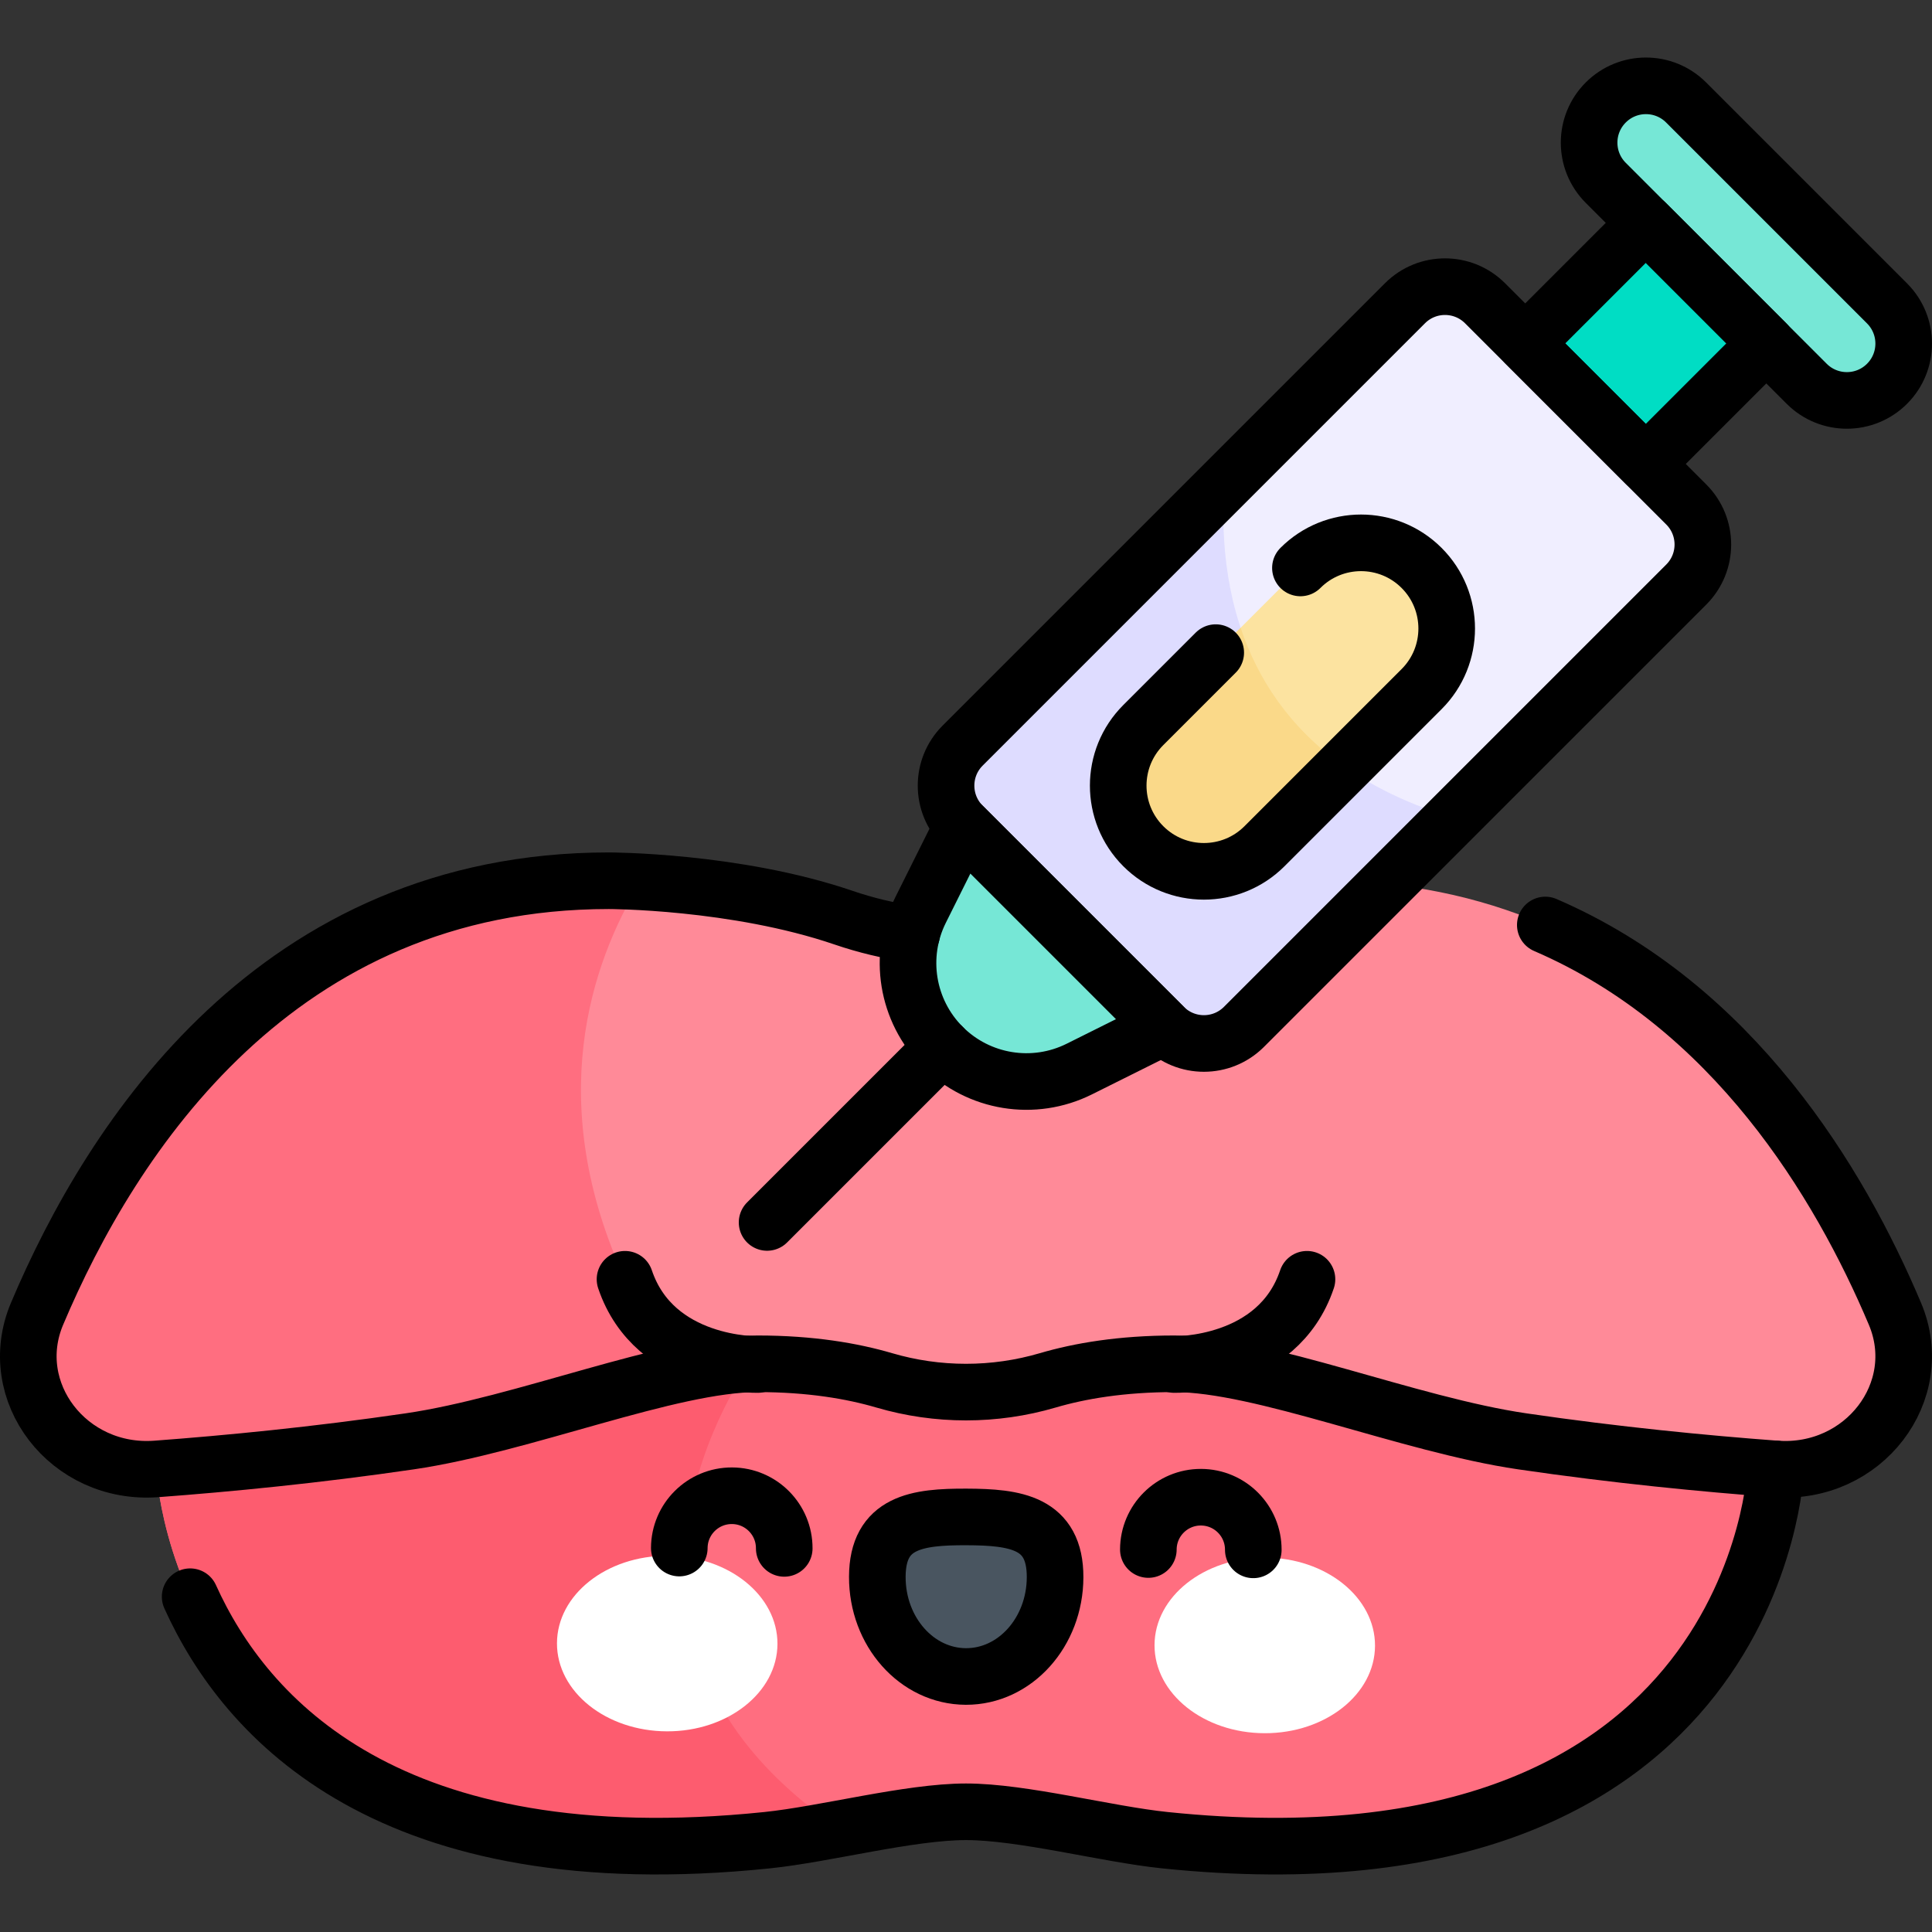 <?xml version="1.0" encoding="UTF-8"?>
<svg xmlns="http://www.w3.org/2000/svg" xmlns:xlink="http://www.w3.org/1999/xlink" version="1.1" id="Capa_1" x="0px" y="0px" viewBox="0 0 511.938 511.938" style="enable-background:new 0 0 511.938 511.938;" xml:space="preserve" width="512" height="512">
<rect x="0" y="0" width="511.938" height="511.938" fill="#333333" stroke="none"/>
<g>
	<g>
		<path style="fill:#FF6E80;" d="M470.527,389.236c0,0-4.41,114.64-161.85,98.38c-15.48-1.6-37.65-7.53-52.71-7.53&#10;&#9;&#9;&#9;c-9.5,0-21.83,2.36-33.52,4.51c-6.85,1.25-13.47,2.43-19.19,3.02c-157.44,16.26-161.85-98.38-161.85-98.38&#10;&#9;&#9;&#9;s53.04-57.11,185.78-64.53c9.23-0.51,18.84-0.79,28.84-0.79C409.967,323.916,470.527,389.236,470.527,389.236z"/>
		<path style="fill:#FD5C6F;" d="M222.437,484.586c0,0,0.01,0,0.01,0.01c-6.85,1.25-13.47,2.43-19.19,3.02&#10;&#9;&#9;&#9;c-157.44,16.26-161.85-98.38-161.85-98.38s53.04-57.11,185.78-64.53l-28.49,36.71&#10;&#9;&#9;&#9;C198.697,361.416,146.747,433.086,222.437,484.586z"/>
		<path style="fill:#FFFFFF;" d="M206.01,435.596c-0.04,12.848-13.152,23.222-29.285,23.171&#10;&#9;&#9;&#9;c-16.133-0.051-29.179-10.506-29.139-23.354c0.04-12.848,13.151-23.222,29.285-23.171&#10;&#9;&#9;&#9;C193.004,412.292,206.05,422.748,206.01,435.596z"/>
		<path style="fill:#FFFFFF;" d="M305.925,435.909c-0.04,12.848,13.006,23.304,29.139,23.354&#10;&#9;&#9;&#9;c16.133,0.051,29.244-10.323,29.285-23.171c0.04-12.848-13.006-23.304-29.139-23.355&#10;&#9;&#9;&#9;C319.076,412.687,305.965,423.061,305.925,435.909z"/>
		<path style="fill:#495560;" d="M279.575,417.952c0.046-14.556-10.495-15.956-23.502-15.997&#10;&#9;&#9;&#9;c-13.007-0.041-23.556,1.294-23.602,15.849c-0.046,14.555,10.462,26.387,23.469,26.428&#10;&#9;&#9;&#9;C268.948,444.274,279.53,432.507,279.575,417.952z"/>
		<path style="fill:#FF8A98;" d="M470.527,389.236c-18.94-1.41-42.29-3.67-67.15-7.31c-20.7-3.03-45.4-11.57-66.42-16.64&#10;&#9;&#9;&#9;c-9.61-2.32-18.45-3.91-25.78-3.91c-1.41,0-2.78,0.02-4.13,0.06c-0.22,0-0.44,0.01-0.65,0.02c-11.83,0.37-21.34,2.13-28.77,4.31&#10;&#9;&#9;&#9;c-14.13,4.15-29.19,4.15-43.32,0c-8.41-2.47-19.47-4.39-33.55-4.39c-0.67,0-1.36,0.01-2.06,0.04&#10;&#9;&#9;&#9;c-23.52,0.88-60.84,16.23-90.14,20.51c-24.86,3.64-48.21,5.9-67.15,7.31c-23.25,1.72-40.31-20.47-31.59-41.11&#10;&#9;&#9;&#9;c19.77-46.81,63.61-114.75,151.5-114.75c0,0,3.17,0,8.4,0.29c11.77,0.64,33.96,2.72,53.81,9.5c20.94,7.15,43.94,7.15,64.88,0&#10;&#9;&#9;&#9;c28.66-9.79,62.21-9.79,62.21-9.79c87.89,0,131.73,67.94,151.5,114.75C510.838,368.766,493.777,390.956,470.527,389.236z"/>
		<polygon style="fill:#00DDC4;" points="471.777,87.346 446.867,112.256 432.437,126.686 400.497,94.746 414.927,80.316 &#10;&#9;&#9;&#9;439.838,55.396 &#9;&#9;"/>
		<path style="fill:#F0EEFF;" d="M446.827,154.896l-61.8,61.8l-55.41,55.41c-5.86,5.86-15.36,5.86-21.22,0l-53.32-53.33&#10;&#9;&#9;&#9;c-5.86-5.85-5.86-15.35,0-21.21l69.34-69.34l47.87-47.87c5.86-5.86,15.36-5.86,21.22,0l53.32,53.32&#10;&#9;&#9;&#9;C452.687,139.536,452.687,149.036,446.827,154.896z"/>
		<path style="fill:#76E7D6;" d="M308.401,272.105l-22.419,11.177c-12.075,6.02-26.647,3.647-36.188-5.894l0,0h0&#10;&#9;&#9;&#9;c-9.541-9.541-11.914-24.112-5.894-36.188l11.177-22.419l37.264,18.038L308.401,272.105z"/>
		<path style="fill:#DEDCFF;" d="M385.027,216.696l-55.41,55.41c-5.86,5.86-15.36,5.86-21.22,0l-53.32-53.33&#10;&#9;&#9;&#9;c-5.86-5.85-5.86-15.35,0-21.21l69.34-69.34C322.407,159.026,330.897,200.296,385.027,216.696z"/>
		<path style="fill:#FCE3A0;" d="M383.347,166.546c0,5.81-2.22,11.63-6.65,16.06l-20.49,20.49l-21.14,21.14&#10;&#9;&#9;&#9;c-8.87,8.86-23.25,8.86-32.11,0h-0.01c-8.86-8.87-8.86-23.25,0-32.11l25.79-25.78l15.85-15.85c8.86-8.87,23.24-8.87,32.11,0&#10;&#9;&#9;&#9;C381.127,154.926,383.347,160.736,383.347,166.546z"/>
		<path style="fill:#76E7D6;" d="M478.731,101.692L425.49,48.451c-5.881-5.881-5.881-15.416,0-21.296l0,0&#10;&#9;&#9;&#9;c5.881-5.881,15.416-5.881,21.296,0l53.241,53.241c5.881,5.881,5.881,15.416,0,21.296v0&#10;&#9;&#9;&#9;C494.147,107.573,484.612,107.573,478.731,101.692z"/>
		<path style="fill:#FF6E80;" d="M306.527,361.446c0.718,0,0.712-0.03-0.13,0.01C306.437,361.446,306.487,361.446,306.527,361.446z"/>
		<path style="fill:#FF6E80;" d="M198.697,361.416c-23.52,0.88-60.84,16.23-90.14,20.51c-24.86,3.64-48.21,5.9-67.15,7.31&#10;&#9;&#9;&#9;c-23.25,1.72-40.31-20.47-31.59-41.11c19.77-46.81,63.61-114.75,151.5-114.75c0,0,3.17,0,8.4,0.29&#10;&#9;&#9;&#9;c-13.27,21.83-25.61,58.52-4.1,105.31C174.048,357.326,192.527,360.776,198.697,361.416z"/>
		<path style="fill:#FAD989;" d="M356.207,203.096l-21.14,21.14c-8.87,8.86-23.25,8.86-32.11,0h-0.01c-8.86-8.87-8.86-23.25,0-32.11&#10;&#9;&#9;&#9;l25.79-25.78C333.257,179.866,341.647,192.886,356.207,203.096z"/>
	</g>
	<g>
		<path style="fill:none;stroke:#000000;stroke-width:15;stroke-linecap:round;stroke-linejoin:round;stroke-miterlimit:10;" d="&#10;&#9;&#9;&#9;M279.575,417.952c0.046-14.556-10.495-15.956-23.502-15.997c-13.007-0.041-23.556,1.294-23.602,15.849&#10;&#9;&#9;&#9;c-0.046,14.555,10.462,26.387,23.469,26.428C268.948,444.274,279.53,432.507,279.575,417.952z"/>
		<path style="fill:none;stroke:#000000;stroke-width:15;stroke-linecap:round;stroke-linejoin:round;stroke-miterlimit:10;" d="&#10;&#9;&#9;&#9;M207.806,410.287c0.024-7.679-6.181-13.924-13.86-13.948c-7.679-0.024-13.924,6.182-13.948,13.861"/>
		<path style="fill:none;stroke:#000000;stroke-width:15;stroke-linecap:round;stroke-linejoin:round;stroke-miterlimit:10;" d="&#10;&#9;&#9;&#9;M304.287,410.589c0.024-7.679,6.269-13.885,13.948-13.861c7.679,0.024,13.885,6.269,13.861,13.948"/>
		<path style="fill:none;stroke:#000000;stroke-width:15;stroke-linecap:round;stroke-linejoin:round;stroke-miterlimit:10;" d="&#10;&#9;&#9;&#9;M409.472,245.104c49.784,21.474,77.907,68.125,92.646,103.022c8.72,20.64-8.34,42.83-31.59,41.11&#10;&#9;&#9;&#9;c-18.94-1.41-42.29-3.67-67.15-7.31c-30.17-4.41-68.85-20.55-92.2-20.55c-14.08,0-25.14,1.92-33.55,4.39&#10;&#9;&#9;&#9;c-14.13,4.15-29.19,4.15-43.32,0c-8.41-2.47-19.47-4.39-33.55-4.39c-23.35,0-62.03,16.14-92.2,20.55&#10;&#9;&#9;&#9;c-24.86,3.64-48.21,5.9-67.15,7.31c-23.25,1.72-40.31-20.47-31.59-41.11c19.77-46.81,63.61-114.75,151.5-114.75&#10;&#9;&#9;&#9;c0,0,33.55,0,62.21,9.79c5.88,2.01,11.93,3.45,18.04,4.33"/>
		<path style="fill:none;stroke:#000000;stroke-width:15;stroke-linecap:round;stroke-linejoin:round;stroke-miterlimit:10;" d="&#10;&#9;&#9;&#9;M470.53,389.233c0,0-4.411,114.645-161.857,98.38c-15.48-1.599-37.647-7.529-52.706-7.529s-37.225,5.93-52.706,7.529&#10;&#9;&#9;&#9;c-99.997,10.33-138.263-32.145-152.875-64.518"/>
		<path style="fill:none;stroke:#000000;stroke-width:15;stroke-linecap:round;stroke-linejoin:round;stroke-miterlimit:10;" d="&#10;&#9;&#9;&#9;M308.401,272.105l-53.324-53.324c-5.858-5.858-5.858-15.355,0-21.213L372.291,80.354c5.858-5.858,15.355-5.858,21.213,0&#10;&#9;&#9;&#9;l53.324,53.324c5.858,5.858,5.858,15.355,0,21.213L329.615,272.105C323.757,277.963,314.259,277.963,308.401,272.105z"/>
		<path style="fill:none;stroke:#000000;stroke-width:15;stroke-linecap:round;stroke-linejoin:round;stroke-miterlimit:10;" d="&#10;&#9;&#9;&#9;M344.584,150.491c8.867-8.867,23.243-8.867,32.11,0l0,0c8.867,8.867,8.867,23.243,0,32.11l-41.632,41.632&#10;&#9;&#9;&#9;c-8.867,8.867-23.243,8.867-32.11,0l0,0c-8.867-8.867-8.867-23.243,0-32.11l19.19-19.19"/>
		
			<rect x="413.55" y="68.456" transform="matrix(0.707 0.707 -0.707 0.707 192.12 -281.73)" style="fill:none;stroke:#000000;stroke-width:15;stroke-linecap:round;stroke-linejoin:round;stroke-miterlimit:10;" width="45.176" height="45.176"/>
		<path style="fill:none;stroke:#000000;stroke-width:15;stroke-linecap:round;stroke-linejoin:round;stroke-miterlimit:10;" d="&#10;&#9;&#9;&#9;M478.731,101.692L425.49,48.451c-5.881-5.881-5.881-15.416,0-21.296l0,0c5.881-5.881,15.416-5.881,21.296,0l53.241,53.241&#10;&#9;&#9;&#9;c5.881,5.881,5.881,15.416,0,21.296v0C494.147,107.573,484.612,107.573,478.731,101.692z"/>
		<path style="fill:none;stroke:#000000;stroke-width:15;stroke-linecap:round;stroke-linejoin:round;stroke-miterlimit:10;" d="&#10;&#9;&#9;&#9;M308.401,272.105l-22.419,11.177c-12.075,6.02-26.647,3.647-36.188-5.894l0,0h0c-9.541-9.541-11.914-24.112-5.894-36.188&#10;&#9;&#9;&#9;l11.177-22.419L308.401,272.105z"/>
		
			<line style="fill:none;stroke:#000000;stroke-width:15;stroke-linecap:round;stroke-linejoin:round;stroke-miterlimit:10;" x1="249.795" y1="277.388" x2="203.262" y2="323.921"/>
		<path style="fill:none;stroke:#000000;stroke-width:15;stroke-linecap:round;stroke-linejoin:round;stroke-miterlimit:10;" d="&#10;&#9;&#9;&#9;M200.754,361.568c0,0-27.332,0.588-35.14-22.588"/>
		<path style="fill:none;stroke:#000000;stroke-width:15;stroke-linecap:round;stroke-linejoin:round;stroke-miterlimit:10;" d="&#10;&#9;&#9;&#9;M311.181,361.568c0,0,27.332,0.588,35.14-22.588"/>
	</g>
</g>















</svg>

